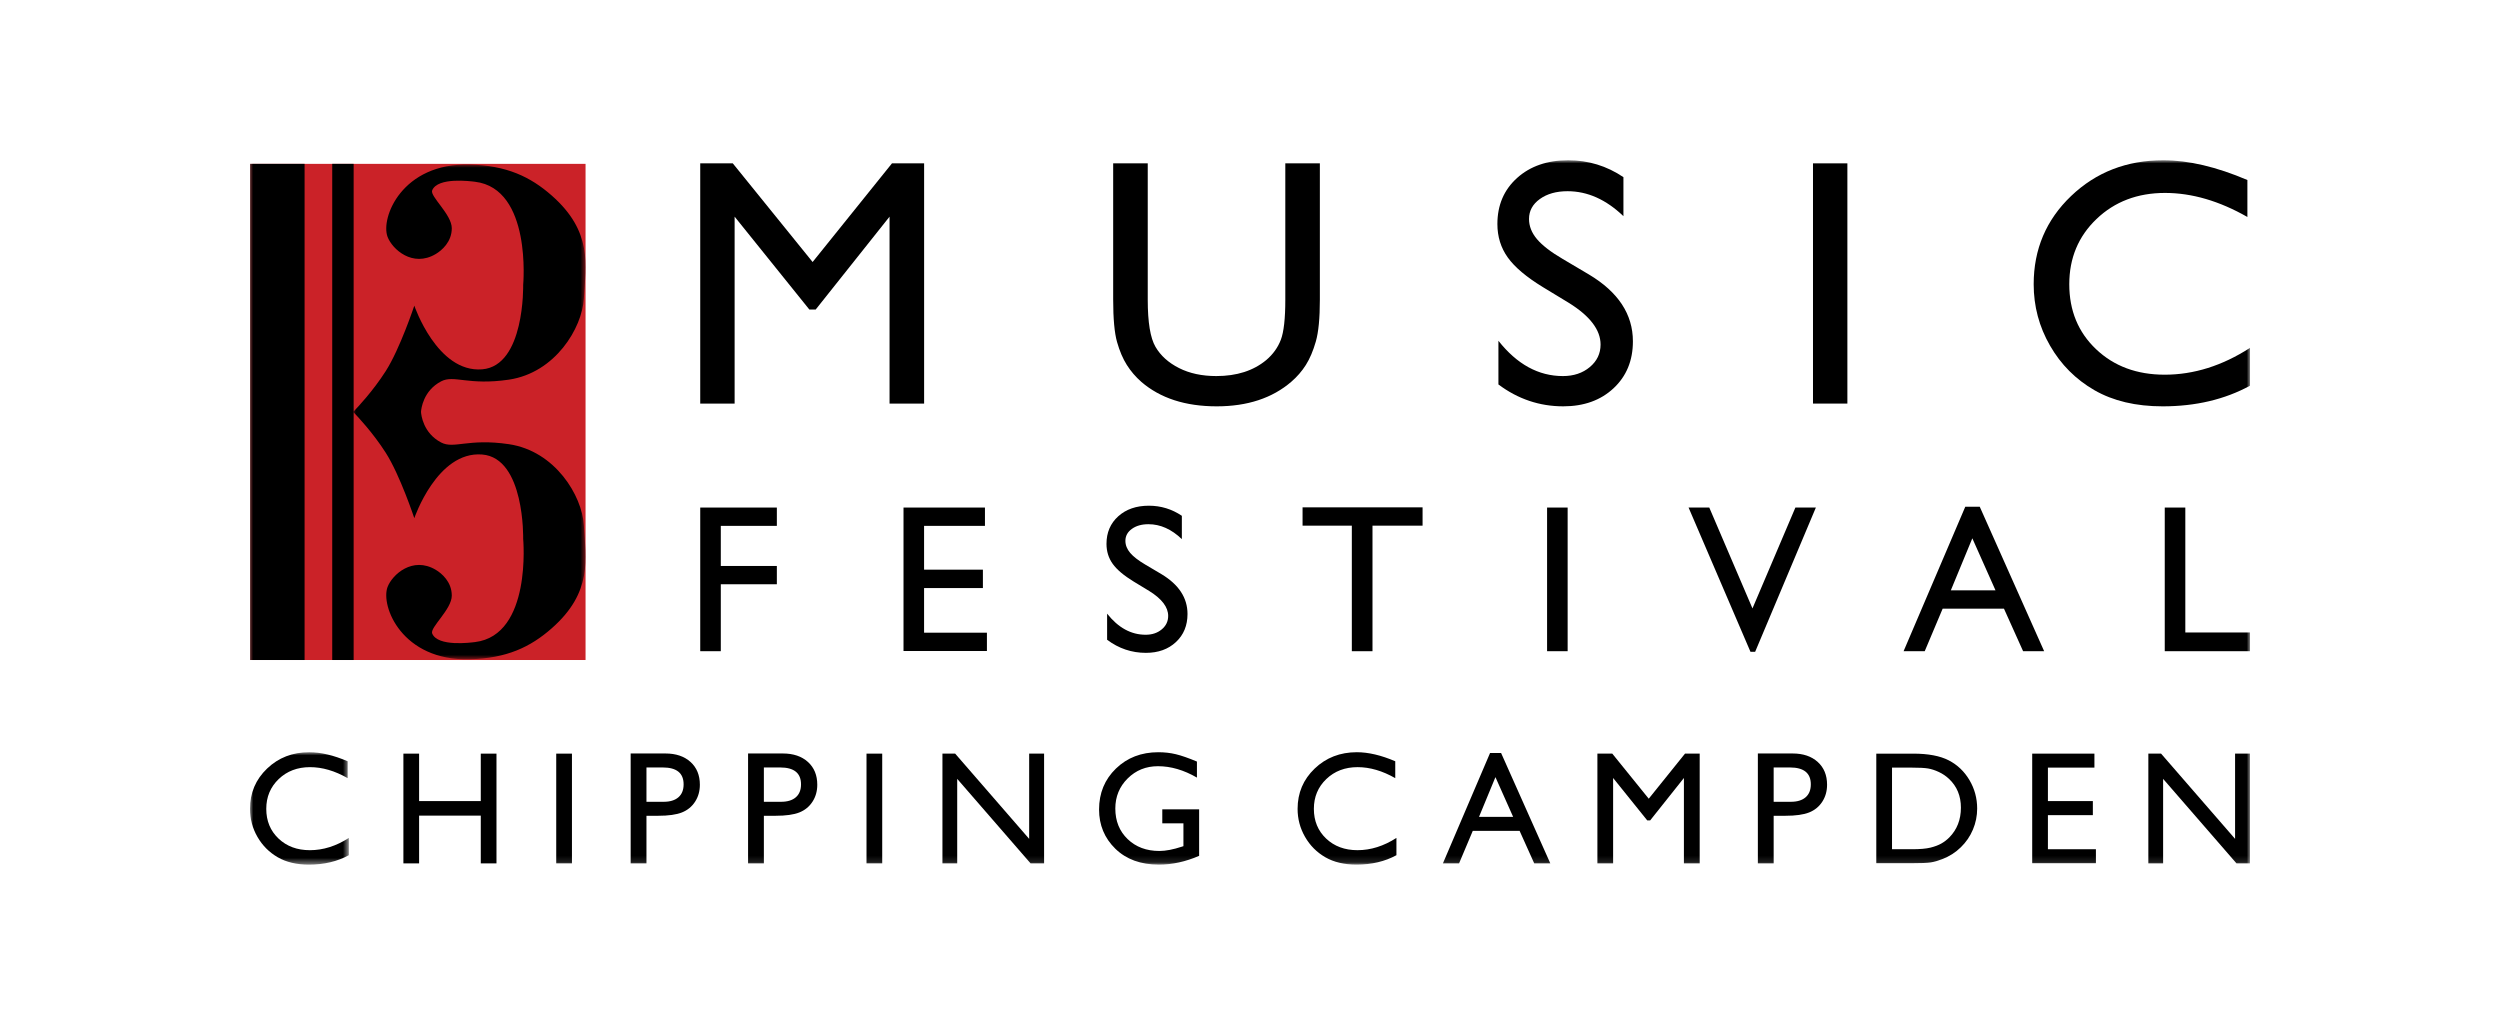 <svg xmlns="http://www.w3.org/2000/svg" xmlns:xlink="http://www.w3.org/1999/xlink" width="390" height="160" viewBox="0 0 390 160"><defs><polygon id="a" points="0 0 15.417 0 15.417 17.536 0 17.536"/><polygon id="c" points="0 109.883 312 109.883 312 0 0 0"/><polygon id="e" points="0 109.883 312 109.883 312 0 0 0"/><polygon id="g" points="0 109.883 312 109.883 312 0 0 0"/><polygon id="i" points="0 109.883 312 109.883 312 0 0 0"/><polygon id="k" points="0 109.883 312 109.883 312 0 0 0"/><polygon id="m" points="0 109.883 312 109.883 312 0 0 0"/><polygon id="o" points="0 109.883 312 109.883 312 0 0 0"/><polygon id="q" points="0 109.883 312 109.883 312 0 0 0"/><polygon id="s" points="0 109.883 312 109.883 312 0 0 0"/><polygon id="u" points="0 109.883 312 109.883 312 0 0 0"/><polygon id="w" points="0 109.883 312 109.883 312 0 0 0"/><polygon id="y" points="0 109.883 312 109.883 312 0 0 0"/><polygon id="A" points="0 109.883 312 109.883 312 0 0 0"/><polygon id="C" points="0 109.883 312 109.883 312 0 0 0"/><polygon id="E" points="0 109.883 312 109.883 312 0 0 0"/><polygon id="G" points="0 109.883 312 109.883 312 0 0 0"/><polygon id="I" points="0 109.883 312 109.883 312 0 0 0"/><polygon id="K" points="0 109.883 312 109.883 312 0 0 0"/><polygon id="M" points="0 109.883 312 109.883 312 0 0 0"/><polygon id="O" points="0 109.883 312 109.883 312 0 0 0"/><polygon id="Q" points="0 109.883 312 109.883 312 0 0 0"/><polygon id="S" points="0 109.883 312 109.883 312 0 0 0"/><polygon id="U" points="0 109.883 312 109.883 312 0 0 0"/><polygon id="W" points="0 109.883 312 109.883 312 0 0 0"/><polygon id="Y" points="0 0 36.318 0 36.318 77.19 0 77.19"/></defs><g fill="none" fill-rule="evenodd" transform="translate(39 25)"><g transform="translate(0 92.346)"><mask id="b" fill="#fff"><use xlink:href="#a"/></mask><path fill="#000" fill-rule="nonzero" d="M15.417,13.371 L15.417,16.066 C13.621,17.048 11.546,17.537 9.192,17.537 C7.28,17.537 5.657,17.155 4.326,16.386 C2.996,15.617 1.94,14.559 1.164,13.212 C0.388,11.864 -0.001,10.405 -0.001,8.837 C-0.001,6.344 0.889,4.249 2.666,2.55 C4.443,0.849 6.635,0 9.242,0 C11.038,0 13.035,0.47 15.235,1.412 L15.235,4.045 C13.232,2.901 11.275,2.33 9.363,2.33 C7.403,2.33 5.776,2.946 4.481,4.185 C3.185,5.423 2.538,6.975 2.538,8.837 C2.538,10.716 3.176,12.26 4.45,13.47 C5.724,14.678 7.354,15.283 9.339,15.283 C11.415,15.283 13.441,14.645 15.417,13.371" mask="url(#b)"/></g><polygon fill="#000" fill-rule="nonzero" points="36.001 92.567 38.451 92.567 38.451 109.688 36.001 109.688 36.001 102.237 26.38 102.237 26.38 109.688 23.93 109.688 23.93 92.567 26.38 92.567 26.38 99.969 36.001 99.969"/><mask id="d" fill="#fff"><use xlink:href="#c"/></mask><polygon fill="#000" fill-rule="nonzero" points="47.772 109.688 50.224 109.688 50.224 92.567 47.772 92.567" mask="url(#d)"/><mask id="f" fill="#fff"><use xlink:href="#e"/></mask><path fill="#000" fill-rule="nonzero" d="M64.384,94.724 L61.848,94.724 L61.848,100.08 L64.531,100.08 C65.527,100.08 66.296,99.843 66.834,99.374 C67.375,98.904 67.643,98.232 67.643,97.357 C67.643,95.601 66.557,94.724 64.384,94.724 L64.384,94.724 Z M59.383,109.686 L59.383,92.543 L64.813,92.543 C66.445,92.543 67.75,92.985 68.723,93.867 C69.695,94.747 70.179,95.934 70.179,97.419 C70.179,98.417 69.93,99.3 69.432,100.066 C68.934,100.835 68.253,101.392 67.387,101.739 C66.521,102.087 65.278,102.261 63.66,102.261 L61.848,102.261 L61.848,109.686 L59.383,109.686 Z M82.7,94.724 L80.164,94.724 L80.164,100.08 L82.847,100.08 C83.843,100.08 84.612,99.843 85.15,99.374 C85.691,98.904 85.959,98.232 85.959,97.357 C85.959,95.601 84.873,94.724 82.7,94.724 L82.7,94.724 Z M77.699,109.686 L77.699,92.543 L83.129,92.543 C84.761,92.543 86.066,92.985 87.039,93.867 C88.012,94.747 88.495,95.934 88.495,97.419 C88.495,98.417 88.246,99.3 87.748,100.066 C87.25,100.835 86.569,101.392 85.703,101.739 C84.837,102.087 83.594,102.261 81.976,102.261 L80.164,102.261 L80.164,109.686 L77.699,109.686 Z" mask="url(#f)"/><mask id="h" fill="#fff"><use xlink:href="#g"/></mask><polygon fill="#000" fill-rule="nonzero" points="96.175 109.688 98.626 109.688 98.626 92.567 96.175 92.567" mask="url(#h)"/><mask id="j" fill="#fff"><use xlink:href="#i"/></mask><polygon fill="#000" fill-rule="nonzero" points="121.55 92.567 123.878 92.567 123.878 109.688 121.771 109.688 110.324 96.502 110.324 109.688 108.021 109.688 108.021 92.567 110.007 92.567 121.55 105.864" mask="url(#j)"/><mask id="l" fill="#fff"><use xlink:href="#k"/></mask><path fill="#000" fill-rule="nonzero" d="M142.318,101.256 L148.064,101.256 L148.064,108.511 C145.957,109.426 143.865,109.884 141.791,109.884 C138.956,109.884 136.691,109.056 134.994,107.403 C133.301,105.747 132.454,103.707 132.454,101.28 C132.454,98.725 133.331,96.594 135.087,94.896 C136.842,93.197 139.046,92.348 141.692,92.348 C142.657,92.348 143.573,92.45 144.436,92.659 C145.305,92.867 146.398,93.249 147.722,93.804 L147.722,96.305 C145.68,95.121 143.654,94.528 141.644,94.528 C139.772,94.528 138.197,95.164 136.914,96.44 C135.63,97.714 134.99,99.28 134.99,101.133 C134.99,103.078 135.63,104.667 136.914,105.901 C138.197,107.135 139.846,107.752 141.865,107.752 C142.845,107.752 144.016,107.526 145.381,107.078 L145.615,107.002 L145.615,103.436 L142.318,103.436 L142.318,101.256 Z M178.843,105.716 L178.843,108.411 C177.047,109.393 174.971,109.882 172.618,109.882 C170.705,109.882 169.083,109.5 167.752,108.732 C166.421,107.963 165.365,106.905 164.589,105.557 C163.814,104.21 163.425,102.751 163.425,101.183 C163.425,98.689 164.314,96.595 166.091,94.896 C167.868,93.195 170.06,92.346 172.667,92.346 C174.463,92.346 176.461,92.815 178.66,93.757 L178.66,96.39 C176.658,95.247 174.7,94.675 172.788,94.675 C170.829,94.675 169.201,95.292 167.906,96.53 C166.611,97.769 165.963,99.32 165.963,101.183 C165.963,103.062 166.601,104.606 167.875,105.816 C169.149,107.023 170.779,107.628 172.765,107.628 C174.84,107.628 176.866,106.99 178.843,105.716 M197.05,102.432 L194.288,96.231 L191.726,102.432 L197.05,102.432 Z M193.449,92.468 L195.171,92.468 L202.848,109.687 L200.34,109.687 L198.058,104.612 L190.754,104.612 L188.614,109.687 L186.094,109.687 L193.449,92.468 Z" mask="url(#l)"/><mask id="n" fill="#fff"><use xlink:href="#m"/></mask><polygon fill="#000" fill-rule="nonzero" points="223.86 92.567 226.152 92.567 226.152 109.688 223.69 109.688 223.69 96.365 218.425 102.984 217.971 102.984 212.646 96.365 212.646 109.688 210.194 109.688 210.194 92.567 212.516 92.567 218.204 99.598" mask="url(#n)"/><mask id="p" fill="#fff"><use xlink:href="#o"/></mask><path fill="#000" fill-rule="nonzero" d="M240.227,94.724 L237.691,94.724 L237.691,100.08 L240.374,100.08 C241.371,100.08 242.14,99.843 242.678,99.374 C243.219,98.904 243.487,98.232 243.487,97.357 C243.487,95.601 242.4,94.724 240.227,94.724 L240.227,94.724 Z M235.226,109.686 L235.226,92.543 L240.657,92.543 C242.289,92.543 243.594,92.985 244.566,93.867 C245.539,94.747 246.023,95.934 246.023,97.419 C246.023,98.417 245.774,99.3 245.276,100.066 C244.778,100.835 244.097,101.392 243.231,101.739 C242.365,102.087 241.122,102.261 239.504,102.261 L237.691,102.261 L237.691,109.686 L235.226,109.686 Z M259.218,94.748 L256.155,94.748 L256.155,107.48 L259.291,107.48 C260.518,107.48 261.469,107.397 262.148,107.231 C262.824,107.063 263.391,106.849 263.844,106.593 C264.297,106.337 264.712,106.019 265.087,105.644 C266.297,104.418 266.902,102.868 266.902,100.999 C266.902,99.16 266.28,97.661 265.04,96.501 C264.582,96.067 264.057,95.711 263.464,95.433 C262.871,95.156 262.311,94.973 261.78,94.883 C261.248,94.793 260.394,94.748 259.218,94.748 L259.218,94.748 Z M253.702,109.663 L253.702,92.568 L259.476,92.568 C261.804,92.568 263.645,92.916 265.002,93.614 C266.359,94.314 267.436,95.341 268.237,96.698 C269.037,98.053 269.438,99.533 269.438,101.132 C269.438,102.278 269.217,103.371 268.776,104.418 C268.335,105.464 267.706,106.382 266.89,107.174 C266.057,107.993 265.087,108.607 263.984,109.025 C263.339,109.279 262.748,109.447 262.209,109.535 C261.668,109.62 260.639,109.663 259.118,109.663 L253.702,109.663 Z" mask="url(#p)"/><mask id="r" fill="#fff"><use xlink:href="#q"/></mask><polygon fill="#000" fill-rule="nonzero" points="278.024 92.567 287.73 92.567 287.73 94.747 280.474 94.747 280.474 99.969 287.485 99.969 287.485 102.163 280.474 102.163 280.474 107.48 287.962 107.48 287.962 109.662 278.024 109.662" mask="url(#r)"/><mask id="t" fill="#fff"><use xlink:href="#s"/></mask><polygon fill="#000" fill-rule="nonzero" points="309.672 92.567 312 92.567 312 109.688 309.893 109.688 298.446 96.502 298.446 109.688 296.142 109.688 296.142 92.567 298.129 92.567 309.672 105.864" mask="url(#t)"/><mask id="v" fill="#fff"><use xlink:href="#u"/></mask><polygon fill="#000" fill-rule="nonzero" points="100.148 .483 105.162 .483 105.162 37.958 99.77 37.958 99.77 8.799 88.25 23.284 87.256 23.284 75.601 8.799 75.601 37.958 70.236 37.958 70.236 .483 75.315 .483 87.768 15.873" mask="url(#v)"/><mask id="x" fill="#fff"><use xlink:href="#w"/></mask><path fill="#000" fill-rule="nonzero" d="M161.508,0.483 L166.898,0.483 L166.898,21.757 C166.898,24.637 166.689,26.807 166.269,28.273 C165.849,29.742 165.33,30.961 164.713,31.936 C164.096,32.911 163.339,33.782 162.447,34.551 C159.477,37.108 155.596,38.389 150.804,38.389 C145.922,38.389 142.005,37.118 139.056,34.579 C138.159,33.792 137.405,32.911 136.788,31.936 C136.171,30.961 135.661,29.768 135.26,28.356 C134.857,26.943 134.655,24.724 134.655,21.702 L134.655,0.483 L140.048,0.483 L140.048,21.757 C140.048,25.279 140.451,27.728 141.255,29.106 C142.059,30.484 143.283,31.588 144.93,32.418 C146.574,33.251 148.515,33.666 150.749,33.666 C153.933,33.666 156.526,32.835 158.531,31.172 C159.584,30.278 160.345,29.222 160.81,28.005 C161.275,26.791 161.508,24.705 161.508,21.757 L161.508,0.483 Z M205.752,22.256 L201.674,19.78 C199.117,18.216 197.297,16.681 196.215,15.17 C195.134,13.659 194.593,11.92 194.593,9.951 C194.593,7.002 195.618,4.606 197.665,2.763 C199.712,0.922 202.372,0.001 205.646,0.001 C208.775,0.001 211.645,0.879 214.255,2.635 L214.255,8.724 C211.555,6.127 208.649,4.829 205.539,4.829 C203.783,4.829 202.346,5.235 201.219,6.046 C200.092,6.855 199.527,7.892 199.527,9.159 C199.527,10.281 199.945,11.332 200.773,12.311 C201.603,13.291 202.939,14.318 204.777,15.395 L208.874,17.82 C213.446,20.551 215.733,24.029 215.733,28.247 C215.733,31.252 214.725,33.694 212.713,35.57 C210.701,37.449 208.087,38.388 204.867,38.388 C201.164,38.388 197.795,37.25 194.754,34.975 L194.754,28.161 C197.651,31.831 201.005,33.667 204.813,33.667 C206.493,33.667 207.895,33.198 209.012,32.263 C210.129,31.328 210.689,30.156 210.689,28.747 C210.689,26.467 209.043,24.304 205.752,22.256" mask="url(#x)"/><mask id="z" fill="#fff"><use xlink:href="#y"/></mask><polygon fill="#000" fill-rule="nonzero" points="243.827 37.958 249.191 37.958 249.191 .483 243.827 .483" mask="url(#z)"/><mask id="B" fill="#fff"><use xlink:href="#A"/></mask><path fill="#000" fill-rule="nonzero" d="M312.001,29.267 L312.001,35.169 C308.067,37.314 303.524,38.389 298.374,38.389 C294.189,38.389 290.64,37.547 287.724,35.867 C284.808,34.185 282.5,31.869 280.804,28.918 C279.103,25.967 278.254,22.776 278.254,19.341 C278.254,13.887 280.199,9.299 284.09,5.581 C287.978,1.861 292.775,0.001 298.48,0.001 C302.414,0.001 306.788,1.029 311.6,3.086 L311.6,8.853 C307.215,6.35 302.933,5.097 298.748,5.097 C294.457,5.097 290.894,6.452 288.059,9.161 C285.224,11.87 283.807,15.263 283.807,19.341 C283.807,23.455 285.202,26.835 287.992,29.48 C290.782,32.128 294.35,33.452 298.696,33.452 C303.237,33.452 307.673,32.057 312.001,29.267" mask="url(#B)"/><mask id="D" fill="#fff"><use xlink:href="#C"/></mask><polygon fill="#000" fill-rule="nonzero" points="70.237 54.178 82.189 54.178 82.189 57.035 73.445 57.035 73.445 63.291 82.189 63.291 82.189 66.144 73.445 66.144 73.445 76.587 70.237 76.587" mask="url(#D)"/><mask id="F" fill="#fff"><use xlink:href="#E"/></mask><polygon fill="#000" fill-rule="nonzero" points="101.948 54.178 114.652 54.178 114.652 57.035 105.156 57.035 105.156 63.867 114.332 63.867 114.332 66.738 105.156 66.738 105.156 73.7 114.959 73.7 114.959 76.557 101.948 76.557" mask="url(#F)"/><mask id="H" fill="#fff"><use xlink:href="#G"/></mask><path fill="#000" fill-rule="nonzero" d="M140.285,67.199 L137.846,65.718 C136.316,64.783 135.229,63.865 134.582,62.961 C133.934,62.058 133.612,61.016 133.612,59.842 C133.612,58.077 134.224,56.644 135.448,55.541 C136.672,54.44 138.264,53.89 140.221,53.89 C142.093,53.89 143.808,54.414 145.369,55.465 L145.369,59.106 C143.756,57.555 142.017,56.777 140.157,56.777 C139.108,56.777 138.247,57.019 137.573,57.505 C136.9,57.989 136.563,58.611 136.563,59.367 C136.563,60.036 136.812,60.665 137.308,61.251 C137.803,61.837 138.603,62.451 139.701,63.097 L142.152,64.546 C144.885,66.181 146.251,68.257 146.251,70.781 C146.251,72.579 145.651,74.038 144.448,75.16 C143.243,76.285 141.68,76.845 139.756,76.845 C137.543,76.845 135.526,76.166 133.709,74.804 L133.709,70.729 C135.441,72.925 137.445,74.021 139.723,74.021 C140.729,74.021 141.566,73.741 142.233,73.182 C142.902,72.624 143.236,71.922 143.236,71.082 C143.236,69.716 142.254,68.423 140.285,67.199" mask="url(#H)"/><mask id="J" fill="#fff"><use xlink:href="#I"/></mask><polygon fill="#000" fill-rule="nonzero" points="164.2 54.146 182.921 54.146 182.921 57.003 175.109 57.003 175.109 76.589 171.885 76.589 171.885 57.003 164.2 57.003" mask="url(#J)"/><mask id="L" fill="#fff"><use xlink:href="#K"/></mask><polygon fill="#000" fill-rule="nonzero" points="202.345 76.587 205.552 76.587 205.552 54.178 202.345 54.178" mask="url(#L)"/><mask id="N" fill="#fff"><use xlink:href="#M"/></mask><polygon fill="#000" fill-rule="nonzero" points="241.081 54.178 244.276 54.178 234.801 76.685 234.075 76.685 224.417 54.178 227.647 54.178 234.385 69.915" mask="url(#N)"/><mask id="P" fill="#fff"><use xlink:href="#O"/></mask><path fill="#000" fill-rule="nonzero" d="M272.298,67.091 L268.683,58.975 L265.33,67.091 L272.298,67.091 Z M267.584,54.05 L269.84,54.05 L279.887,76.588 L276.604,76.588 L273.617,69.948 L264.056,69.948 L261.257,76.588 L257.959,76.588 L267.584,54.05 Z" mask="url(#P)"/><mask id="R" fill="#fff"><use xlink:href="#Q"/></mask><polygon fill="#000" fill-rule="nonzero" points="298.701 54.178 301.91 54.178 301.91 73.667 312.001 73.667 312.001 76.587 298.701 76.587" mask="url(#R)"/><mask id="T" fill="#fff"><use xlink:href="#S"/></mask><polygon fill="#CB2228" fill-rule="nonzero" points="0 77.961 52.346 77.961 52.346 .562 0 .562" mask="url(#T)"/><mask id="V" fill="#fff"><use xlink:href="#U"/></mask><polygon fill="#000" fill-rule="nonzero" points="0 77.961 8.515 77.961 8.515 .562 0 .562" mask="url(#V)"/><mask id="X" fill="#fff"><use xlink:href="#W"/></mask><polygon fill="#000" fill-rule="nonzero" points="12.828 77.961 16.168 77.961 16.168 .562 12.828 .562" mask="url(#X)"/><g transform="translate(16.03 .663)"><mask id="Z" fill="#fff"><use xlink:href="#Y"/></mask><path fill="#000" fill-rule="nonzero" d="M24.357,43.629 C17.975,42.683 15.802,44.424 13.779,43.361 C10.975,41.886 10.676,39.06 10.647,38.595 C10.676,38.132 10.975,35.307 13.779,33.831 C15.802,32.766 17.975,34.51 24.357,33.563 C31.595,32.489 35.771,25.509 36.048,20.945 C36.371,15.652 37.441,10.475 31.038,4.839 C27.709,1.909 24.006,0.153 18.234,0.006 C7.656,-0.262 4.315,8.328 5.428,11.282 C6.154,13.204 9.326,16.115 12.944,13.965 C13.876,13.412 15.449,12.086 15.449,9.939 C15.449,7.792 12.009,4.957 12.389,4.034 C13.254,1.918 18.433,2.616 19.069,2.692 C27.975,3.764 26.585,18.798 26.585,18.798 C26.585,18.798 26.862,31.414 20.182,31.952 C13.16,32.517 9.603,22.019 9.603,22.019 C9.603,22.019 7.378,28.731 5.15,32.221 C3.158,35.345 0.719,37.924 0.133,38.529 L0,38.529 C0,38.529 0.024,38.552 0.066,38.595 C0.024,38.64 0,38.664 0,38.664 L0.133,38.664 C0.719,39.266 3.158,41.848 5.15,44.972 C7.378,48.462 9.603,55.173 9.603,55.173 C9.603,55.173 13.16,44.675 20.182,45.24 C26.862,45.776 26.585,58.395 26.585,58.395 C26.585,58.395 27.975,73.426 19.069,74.501 C18.433,74.577 13.254,75.274 12.389,73.158 C12.009,72.233 15.449,69.4 15.449,67.253 C15.449,65.104 13.876,63.778 12.944,63.225 C9.326,61.078 6.154,63.989 5.428,65.911 C4.315,68.864 7.656,77.454 18.234,77.184 C24.006,77.039 27.709,75.284 31.038,72.354 C37.441,66.715 36.371,61.538 36.048,56.245 C35.771,51.683 31.595,44.704 24.357,43.629" mask="url(#Z)"/></g></g></svg>